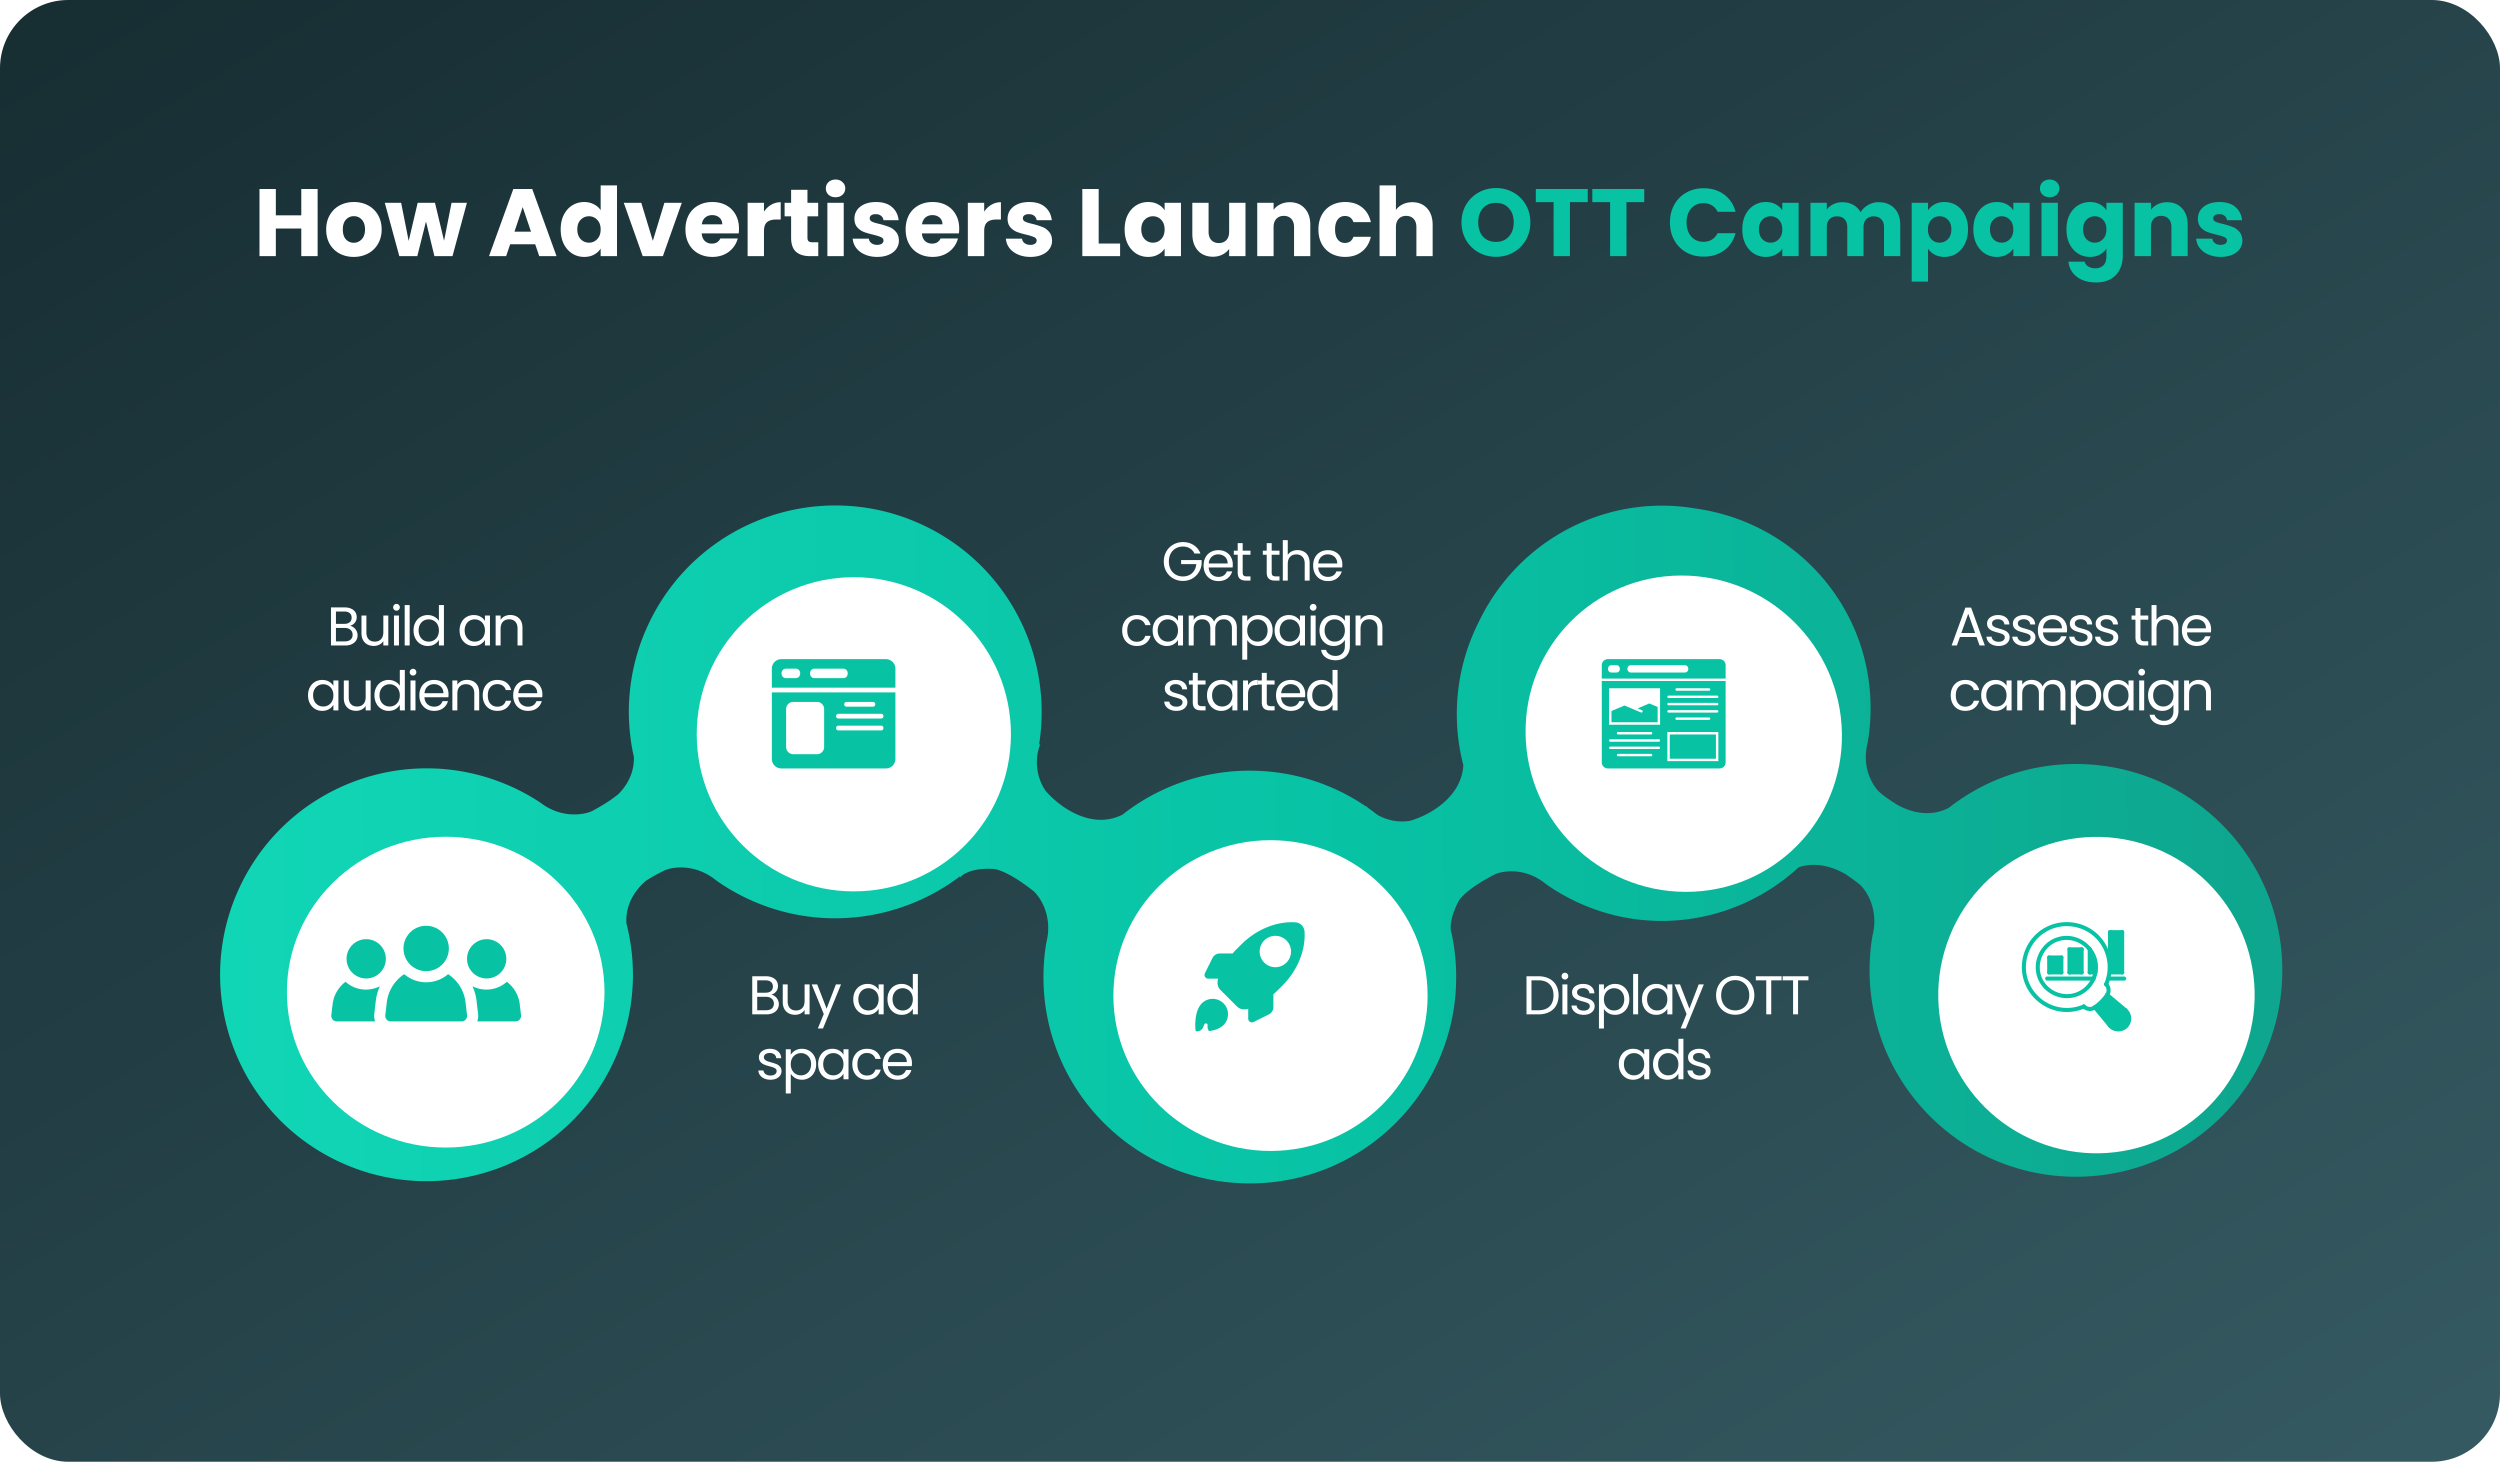 <svg xmlns="http://www.w3.org/2000/svg" width="732" height="428" fill="none"><rect width="732" height="428" fill="url(#a)" rx="20"/><path fill="url(#b)" fill-rule="evenodd" d="M180.234 309.65c-13.388 30.568-49.022 44.495-79.589 31.106-30.568-13.388-44.495-49.021-31.107-79.589s49.022-44.495 79.59-31.107a61 61 0 0 1 8.94 4.839c6.18 4.812 12.745 3.737 15.255 2.598 3.586-1.905 6.086-3.616 7.776-5.017 2.679-2.727 4.614-6.308 4.502-10.826a60.17 60.17 0 0 1 4.4-39.177c14.337-30.134 50.389-42.94 80.523-28.603 24.816 11.806 37.88 38.338 33.713 64.165l.384-.162c-1.026 2.231-2.171 8.068 1.447 13.568 3.618 4.342 13.206 11.834 22.614 7.069a60.16 60.16 0 0 1 37.267-12.858c12.618 0 24.333 3.868 34.024 10.482l.007-.205q.228.274.545.586a61 61 0 0 1 2.795 2.076c2.326 1.32 5.573 2.345 9.421 1.764 5.171-1.403 15.215-6.584 15.721-16.348a59 59 0 0 1-1.907-14.94 59.7 59.7 0 0 1 6.35-26.815c11.815-24.766 38.093-37.772 63.634-33.35 28.991 4.059 51.174 28.538 51.174 58.454 0 3.422-.29 6.781-.848 10.054-1.74 6.797 1.026 11.918 3.094 14.183q.554.52 1.178 1.045a54 54 0 0 0 4.54 3.098c4.302 2.314 9.627 3.489 14.895.821a60.17 60.17 0 0 1 37.268-12.859c33.371 0 60.424 27.053 60.424 60.424 0 33.372-27.053 60.425-60.424 60.425-33.372 0-60.424-27.053-60.424-60.425 0-3.452.289-6.836.845-10.131 1.929-7.59-1.69-13.173-3.74-15.015a59 59 0 0 0-4.227-3.072c-3.877-2.21-8.706-3.587-13.615-1.986-17.232 15.882-42.783 20.661-65.199 10.069a60 60 0 0 1-8.728-5.062c-6.002-4.975-12.508-4.037-15.011-2.946-7.816 4.01-10.506 7.206-10.874 8.302-1.871 3.633-2.223 6.351-2.069 8.027q.158.679.301 1.364.063.152.129.266l-.083-.044a60.7 60.7 0 0 1 1.228 12.182c0 33.371-27.053 60.424-60.424 60.424s-60.424-27.053-60.424-60.424c0-3.452.29-6.837.846-10.131 1.928-7.591-1.69-13.173-3.74-15.016-6.947-5.499-10.976-6.633-12.121-6.512-5.934-.29-8.744 1.567-9.408 2.532l.017-.387c-17.416 13.205-41.416 16.473-62.514 6.434a60.7 60.7 0 0 1-8.785-5.116c-6.026-5.002-12.622-4.133-15.166-3.074-2.267 1.115-4.111 2.168-5.598 3.129-3.346 2.966-5.948 7.081-5.648 12.415a60.17 60.17 0 0 1-3.174 39.296" clip-rule="evenodd"/><g filter="url(#c)"><circle cx="46.313" cy="46.313" r="46.313" fill="#fff" transform="matrix(-1 0 -.014 -1 533.964 255.137)"/></g><g filter="url(#d)"><ellipse cx="366" cy="285.5" fill="#fff" rx="45.5" ry="46" transform="rotate(-90 366 285.5)"/></g><g fill="#08C2A4" clip-path="url(#e)"><path d="M358.29 300.092a4.49 4.49 0 0 0-.041-6.311 4.49 4.49 0 0 0-6.312-.042c-1.25 1.25-1.742 3.188-1.898 4.938a15.7 15.7 0 0 0 .017 2.982c.027.25.266.304.307.312h.012c.1.004 1.536.032 1.979-1.366q.118-.393.346-.737c.289-.427.956-.17.882.341a2.4 2.4 0 0 0 .313 1.535q.046.078.129.117a.3.3 0 0 0 .173.025c1.5-.226 3.04-.74 4.093-1.794M372.846 294.993v-3.872q.696-.598 1.362-1.261l1.23-1.228c4.602-4.605 6.849-10.507 6.533-15.808-.093-1.559-1.207-2.674-2.767-2.767-5.298-.316-11.204 1.931-15.808 6.535l-1.228 1.228q-.663.664-1.261 1.363h-3.872c-.822.031-1.549.505-1.96 1.201l-2.276 4.554q-.09.246-.125.505a1.117 1.117 0 0 0 1.107 1.107h2.875c-.375 1.257-.125 2.492.673 3.289l4.859 4.859c.797.798 2.032 1.047 3.288.674v2.875a1.119 1.119 0 0 0 1.107 1.106q.26-.035.506-.125l4.552-2.276c.698-.41 1.172-1.139 1.205-1.959m-2.671-13.14a4.59 4.59 0 0 1-.995-5.004 4.588 4.588 0 0 1 8.483 0 4.59 4.59 0 0 1-5.998 5.999 4.6 4.6 0 0 1-1.49-.995"/></g><g filter="url(#f)"><circle cx="607.841" cy="285.363" r="46.313" fill="#fff" transform="rotate(18.874 607.841 285.363)"/></g><g filter="url(#g)"><circle cx="244" cy="209" r="46" fill="#fff" transform="rotate(180 244 209)"/></g><g filter="url(#h)"><ellipse cx="124.5" cy="284.5" fill="#fff" rx="45.5" ry="46.5" transform="rotate(-90 124.5 284.5)"/></g><path fill="#08C2A4" d="M114.438 299.073h20.693c.974 0 1.73-.848 1.618-1.816l-.428-3.682a11.6 11.6 0 0 0-.736-2.972 11.6 11.6 0 0 0-4.242-5.278q-.065-.044-.132-.087a9.85 9.85 0 0 1-6.426 2.376 9.85 9.85 0 0 1-6.426-2.376q-.066.043-.133.087a11.6 11.6 0 0 0-4.241 5.278 11.6 11.6 0 0 0-.737 2.972l-.427 3.682a1.63 1.63 0 0 0 1.617 1.816M124.785 284.353a6.641 6.641 0 1 0-.001-13.283 6.641 6.641 0 0 0 .001 13.283M98.628 299.069h11.208a4.9 4.9 0 0 1-.249-2.191l.427-3.682c.157-1.346.476-2.628.949-3.808q.125-.312.264-.617a8.972 8.972 0 0 1-10.062-1.302 9.8 9.8 0 0 0-3.253 4.381 9.9 9.9 0 0 0-.536 2.285l-.365 3.117a1.628 1.628 0 0 0 1.617 1.817M107.149 286.495a5.75 5.75 0 1 0 0-11.499 5.75 5.75 0 0 0 0 11.499M138.344 288.771q.138.305.264.617c.473 1.181.792 2.462.948 3.808l.428 3.683a4.9 4.9 0 0 1-.249 2.19h11.207c.975 0 1.731-.849 1.617-1.817l-.365-3.117a10 10 0 0 0-.535-2.285 9.8 9.8 0 0 0-3.254-4.381 8.97 8.97 0 0 1-10.061 1.302M142.422 286.495a5.75 5.75 0 1 0 0-11.499 5.75 5.75 0 0 0 0 11.499"/><path fill="#fff" d="M102.493 183.256q.608.096 1.104.496.512.4.8.992.303.592.304 1.264a2.83 2.83 0 0 1-.432 1.536q-.432.672-1.264 1.072-.816.384-1.936.384h-4.16v-11.152h4q1.135 0 1.936.384.8.368 1.2 1.008t.4 1.44q0 .992-.544 1.648-.529.64-1.408.928m-4.128-.592h2.448q1.023 0 1.584-.48.56-.48.56-1.328t-.56-1.328-1.616-.48h-2.416zm2.576 5.136q1.087 0 1.696-.512.608-.512.608-1.424 0-.928-.64-1.456-.64-.544-1.712-.544h-2.528v3.936zm12.756-7.568V189h-1.456v-1.296q-.416.672-1.168 1.056a3.6 3.6 0 0 1-1.632.368q-1.024 0-1.84-.416a3.2 3.2 0 0 1-1.296-1.28q-.464-.847-.464-2.064v-5.136h1.44v4.944q0 1.296.656 2 .656.688 1.792.688 1.168 0 1.84-.72t.672-2.096v-4.816zm2.41-1.424a.96.96 0 0 1-.704-.288.96.96 0 0 1-.288-.704q0-.416.288-.704a.96.96 0 0 1 .704-.288q.4 0 .672.288a.96.96 0 0 1 .288.704.96.96 0 0 1-.288.704.89.89 0 0 1-.672.288m.704 1.424V189h-1.456v-8.768zm3.138-3.072V189h-1.456v-11.84zm1.137 7.424q0-1.344.544-2.352a3.95 3.95 0 0 1 1.488-1.584 4.2 4.2 0 0 1 2.144-.56q1.025 0 1.904.48.88.464 1.344 1.232v-4.64h1.472V189h-1.472v-1.648q-.431.785-1.28 1.296-.847.496-1.984.496a4.06 4.06 0 0 1-2.128-.576 4.05 4.05 0 0 1-1.488-1.616q-.544-1.04-.544-2.368m7.424.016q0-.992-.4-1.728a2.75 2.75 0 0 0-1.088-1.12 2.85 2.85 0 0 0-1.488-.4q-.816 0-1.488.384a2.8 2.8 0 0 0-1.072 1.12q-.4.737-.4 1.728 0 1.008.4 1.76.4.736 1.072 1.136.672.384 1.488.384t1.488-.384a2.86 2.86 0 0 0 1.088-1.136q.4-.752.4-1.744m6.055-.016q0-1.344.544-2.352a3.94 3.94 0 0 1 1.488-1.584 4.15 4.15 0 0 1 2.128-.56q1.151 0 2 .496.847.497 1.264 1.248v-1.6h1.472V189h-1.472v-1.632q-.432.768-1.296 1.28-.849.496-1.984.496a3.97 3.97 0 0 1-2.112-.576 4.03 4.03 0 0 1-1.488-1.616q-.544-1.04-.544-2.368m7.424.016q0-.992-.4-1.728a2.76 2.76 0 0 0-1.088-1.12 2.85 2.85 0 0 0-1.488-.4q-.816 0-1.488.384a2.8 2.8 0 0 0-1.072 1.12q-.4.737-.4 1.728 0 1.008.4 1.76.4.736 1.072 1.136.672.384 1.488.384t1.488-.384a2.87 2.87 0 0 0 1.088-1.136q.4-.752.4-1.744m7.404-4.528q1.6 0 2.592.976.992.96.992 2.784V189h-1.44v-4.96q0-1.312-.656-2-.656-.704-1.792-.704-1.152 0-1.84.72-.672.72-.672 2.096V189h-1.456v-8.768h1.456v1.248a2.9 2.9 0 0 1 1.168-1.04 3.7 3.7 0 0 1 1.648-.368m-59.202 23.512q0-1.344.544-2.352a3.95 3.95 0 0 1 1.488-1.584 4.15 4.15 0 0 1 2.128-.56q1.152 0 2 .496.849.497 1.264 1.248v-1.6h1.472V208h-1.472v-1.632q-.432.768-1.296 1.28-.848.496-1.984.496a4 4 0 0 1-2.112-.576 4.04 4.04 0 0 1-1.488-1.616q-.543-1.04-.544-2.368m7.424.016q0-.992-.4-1.728a2.75 2.75 0 0 0-1.088-1.12 2.85 2.85 0 0 0-1.488-.4q-.816 0-1.488.384a2.8 2.8 0 0 0-1.072 1.12q-.4.737-.4 1.728 0 1.008.4 1.76a2.9 2.9 0 0 0 1.072 1.136q.672.384 1.488.384t1.488-.384a2.86 2.86 0 0 0 1.088-1.136q.4-.752.4-1.744m10.909-4.368V208h-1.456v-1.296q-.417.672-1.168 1.056a3.6 3.6 0 0 1-1.632.368q-1.024 0-1.84-.416a3.2 3.2 0 0 1-1.296-1.28q-.465-.847-.464-2.064v-5.136h1.44v4.944q0 1.296.656 2 .655.688 1.792.688 1.168 0 1.84-.72t.672-2.096v-4.816zm1.114 4.352q0-1.344.544-2.352a3.95 3.95 0 0 1 1.488-1.584 4.2 4.2 0 0 1 2.144-.56q1.024 0 1.904.48.88.464 1.344 1.232v-4.64h1.472V208h-1.472v-1.648q-.432.785-1.28 1.296-.848.496-1.984.496a4.06 4.06 0 0 1-2.128-.576 4.05 4.05 0 0 1-1.488-1.616q-.544-1.04-.544-2.368m7.424.016q0-.992-.4-1.728a2.75 2.75 0 0 0-1.088-1.12 2.85 2.85 0 0 0-1.488-.4q-.816 0-1.488.384a2.8 2.8 0 0 0-1.072 1.12q-.4.737-.4 1.728 0 1.008.4 1.76.4.736 1.072 1.136.672.384 1.488.384t1.488-.384a2.86 2.86 0 0 0 1.088-1.136q.4-.752.4-1.744m3.885-5.792a.96.96 0 0 1-.704-.288.96.96 0 0 1-.288-.704q0-.416.288-.704a.96.96 0 0 1 .704-.288.9.9 0 0 1 .672.288.96.96 0 0 1 .288.704.96.96 0 0 1-.288.704.9.9 0 0 1-.672.288m.704 1.424V208h-1.456v-8.768zm9.681 4.048q0 .416-.048.88h-7.008q.08 1.296.88 2.032.816.72 1.968.72.944 0 1.568-.432.64-.448.896-1.184h1.568a3.8 3.8 0 0 1-1.408 2.064q-1.056.784-2.624.784-1.248 0-2.24-.56a4 4 0 0 1-1.536-1.584q-.56-1.04-.56-2.4t.544-2.384a3.8 3.8 0 0 1 1.52-1.568q.992-.56 2.272-.56 1.248 0 2.208.544a3.7 3.7 0 0 1 1.472 1.504q.528.944.528 2.144m-1.504-.304q0-.832-.368-1.424a2.3 2.3 0 0 0-1.008-.912 3 3 0 0 0-1.392-.32q-1.104 0-1.888.704-.768.704-.88 1.952zm6.898-3.904q1.6 0 2.592.976.992.96.992 2.784V208h-1.44v-4.96q0-1.312-.656-2-.656-.704-1.792-.704-1.152 0-1.84.72-.672.72-.672 2.096V208h-1.456v-8.768h1.456v1.248a2.9 2.9 0 0 1 1.168-1.04 3.7 3.7 0 0 1 1.648-.368m4.618 4.528q0-1.36.544-2.368a3.9 3.9 0 0 1 1.504-1.584q.976-.56 2.224-.56 1.617 0 2.656.784 1.056.784 1.392 2.176h-1.568a2.23 2.23 0 0 0-.88-1.264q-.64-.464-1.6-.464-1.248 0-2.016.864-.768.848-.768 2.416 0 1.584.768 2.448t2.016.864q.96 0 1.6-.448t.88-1.28h1.568q-.352 1.344-1.408 2.16-1.056.8-2.64.8-1.248 0-2.224-.56a3.9 3.9 0 0 1-1.504-1.584q-.543-1.025-.544-2.4m17.463-.32q0 .416-.048.88h-7.008q.08 1.296.88 2.032.816.72 1.968.72.944 0 1.568-.432.64-.448.896-1.184h1.568a3.8 3.8 0 0 1-1.408 2.064q-1.056.784-2.624.784-1.248 0-2.24-.56a4 4 0 0 1-1.536-1.584q-.56-1.04-.56-2.4t.544-2.384a3.8 3.8 0 0 1 1.52-1.568q.992-.56 2.272-.56 1.248 0 2.208.544a3.7 3.7 0 0 1 1.472 1.504q.528.944.528 2.144m-1.504-.304q0-.832-.368-1.424a2.3 2.3 0 0 0-1.008-.912 3 3 0 0 0-1.392-.32q-1.104 0-1.888.704-.768.704-.88 1.952zM578.729 186.52h-4.864l-.896 2.48h-1.536l4.032-11.088h1.68L581.161 189h-1.536zm-.416-1.184-2.016-5.632-2.016 5.632zm6.909 3.808q-1.008 0-1.808-.336-.8-.352-1.264-.96a2.6 2.6 0 0 1-.512-1.424h1.504q.064.656.608 1.072.56.416 1.456.416.832 0 1.312-.368t.48-.928q0-.576-.512-.848-.511-.288-1.584-.56a13 13 0 0 1-1.6-.512 3.04 3.04 0 0 1-1.056-.784q-.432-.528-.432-1.376 0-.672.4-1.232t1.136-.88q.737-.336 1.68-.336 1.457 0 2.352.736t.96 2.016h-1.456a1.5 1.5 0 0 0-.56-1.104q-.496-.416-1.344-.416-.784 0-1.248.336t-.464.88q0 .432.272.72.288.272.704.448.432.16 1.184.368.943.256 1.536.512.592.24 1.008.736.432.497.448 1.296 0 .72-.4 1.296t-1.136.912q-.72.32-1.664.32m7.559 0q-1.008 0-1.808-.336-.8-.352-1.264-.96a2.6 2.6 0 0 1-.512-1.424h1.504q.065.656.608 1.072.56.416 1.456.416.832 0 1.312-.368t.48-.928a.9.9 0 0 0-.512-.848q-.511-.288-1.584-.56a13 13 0 0 1-1.6-.512 3.04 3.04 0 0 1-1.056-.784q-.432-.528-.432-1.376 0-.672.4-1.232t1.136-.88q.736-.336 1.68-.336 1.457 0 2.352.736.897.736.96 2.016h-1.456q-.048-.689-.56-1.104-.495-.416-1.344-.416-.783 0-1.248.336t-.464.88q0 .432.272.72.288.272.704.448.432.16 1.184.368.945.256 1.536.512.592.24 1.008.736.433.497.448 1.296 0 .72-.4 1.296t-1.136.912q-.72.32-1.664.32m12.456-4.864q0 .416-.048.88h-7.008q.08 1.296.88 2.032.816.72 1.968.72.944 0 1.568-.432.64-.448.896-1.184h1.568a3.8 3.8 0 0 1-1.408 2.064q-1.056.784-2.624.784-1.248 0-2.24-.56a4 4 0 0 1-1.536-1.584q-.56-1.04-.56-2.4t.544-2.384a3.78 3.78 0 0 1 1.52-1.568q.991-.56 2.272-.56 1.248 0 2.208.544t1.472 1.504q.528.944.528 2.144m-1.504-.304q0-.832-.368-1.424a2.33 2.33 0 0 0-1.008-.912 3 3 0 0 0-1.392-.32q-1.105 0-1.888.704-.768.704-.88 1.952zm5.73 5.168q-1.008 0-1.808-.336-.8-.352-1.264-.96a2.6 2.6 0 0 1-.512-1.424h1.504q.063.656.608 1.072.56.416 1.456.416.832 0 1.312-.368t.48-.928q0-.576-.512-.848-.513-.288-1.584-.56a13 13 0 0 1-1.6-.512 3 3 0 0 1-1.056-.784q-.432-.528-.432-1.376 0-.672.4-1.232t1.136-.88q.735-.336 1.68-.336 1.455 0 2.352.736t.96 2.016h-1.456a1.5 1.5 0 0 0-.56-1.104q-.496-.416-1.344-.416-.784 0-1.248.336t-.464.88q0 .432.272.72.288.272.704.448.432.16 1.184.368.944.256 1.536.512.591.24 1.008.736.432.497.448 1.296 0 .72-.4 1.296t-1.136.912q-.72.32-1.664.32m7.559 0q-1.008 0-1.808-.336-.8-.352-1.264-.96a2.6 2.6 0 0 1-.512-1.424h1.504q.064.656.608 1.072.56.416 1.456.416.832 0 1.312-.368t.48-.928q0-.576-.512-.848-.511-.288-1.584-.56a13 13 0 0 1-1.6-.512 3.04 3.04 0 0 1-1.056-.784q-.432-.528-.432-1.376 0-.672.4-1.232t1.136-.88q.736-.336 1.68-.336 1.457 0 2.352.736t.96 2.016h-1.456a1.5 1.5 0 0 0-.56-1.104q-.496-.416-1.344-.416-.784 0-1.248.336t-.464.88q0 .432.272.72.288.272.704.448.432.16 1.184.368.943.256 1.536.512.592.24 1.008.736.432.497.448 1.296 0 .72-.4 1.296t-1.136.912q-.72.32-1.664.32m9.697-7.712v5.168q0 .64.272.912.272.256.944.256h1.072V189h-1.312q-1.217 0-1.824-.56-.608-.56-.608-1.84v-5.168h-1.136v-1.2h1.136v-2.208h1.456v2.208h2.288v1.2zm7.604-1.36a3.7 3.7 0 0 1 1.792.432 2.92 2.92 0 0 1 1.248 1.264q.464.847.464 2.064V189h-1.44v-4.96q0-1.312-.656-2-.656-.704-1.792-.704-1.152 0-1.84.72-.672.72-.672 2.096V189h-1.456v-11.84h1.456v4.32a2.9 2.9 0 0 1 1.184-1.04 3.9 3.9 0 0 1 1.712-.368m13.082 4.208q0 .416-.048.88h-7.008q.08 1.296.88 2.032.816.72 1.968.72.945 0 1.568-.432.64-.448.896-1.184h1.568a3.8 3.8 0 0 1-1.408 2.064q-1.055.784-2.624.784-1.247 0-2.24-.56a4 4 0 0 1-1.536-1.584q-.56-1.04-.56-2.4t.544-2.384a3.8 3.8 0 0 1 1.52-1.568q.993-.56 2.272-.56 1.248 0 2.208.544a3.7 3.7 0 0 1 1.472 1.504q.528.944.528 2.144m-1.504-.304q0-.832-.368-1.424a2.3 2.3 0 0 0-1.008-.912 3 3 0 0 0-1.392-.32q-1.104 0-1.888.704-.768.704-.88 1.952zM571.175 203.6q0-1.36.544-2.368a3.9 3.9 0 0 1 1.504-1.584q.976-.56 2.224-.56 1.617 0 2.656.784 1.056.784 1.392 2.176h-1.568a2.23 2.23 0 0 0-.88-1.264q-.64-.464-1.6-.464-1.248 0-2.016.864-.768.848-.768 2.416 0 1.584.768 2.448t2.016.864q.96 0 1.6-.448t.88-1.28h1.568q-.351 1.344-1.408 2.16-1.056.8-2.64.8-1.248 0-2.224-.56a3.9 3.9 0 0 1-1.504-1.584q-.543-1.025-.544-2.4m8.919-.016q0-1.344.544-2.352a3.95 3.95 0 0 1 1.488-1.584 4.15 4.15 0 0 1 2.128-.56q1.152 0 2 .496.849.497 1.264 1.248v-1.6h1.472V208h-1.472v-1.632q-.432.768-1.296 1.28-.847.496-1.984.496a4 4 0 0 1-2.112-.576 4.05 4.05 0 0 1-1.488-1.616q-.543-1.04-.544-2.368m7.424.016q0-.992-.4-1.728a2.75 2.75 0 0 0-1.088-1.12 2.85 2.85 0 0 0-1.488-.4q-.816 0-1.488.384a2.8 2.8 0 0 0-1.072 1.12q-.4.737-.4 1.728 0 1.008.4 1.76.4.736 1.072 1.136.672.384 1.488.384t1.488-.384a2.86 2.86 0 0 0 1.088-1.136q.4-.752.4-1.744m13.677-4.528q1.023 0 1.824.432.8.416 1.264 1.264.464.847.464 2.064V208h-1.44v-4.96q0-1.312-.656-2-.64-.704-1.744-.704-1.137 0-1.808.736-.672.72-.672 2.096V208h-1.44v-4.96q0-1.312-.656-2-.64-.704-1.744-.704-1.137 0-1.808.736-.672.72-.672 2.096V208h-1.456v-8.768h1.456v1.264a2.9 2.9 0 0 1 1.152-1.056 3.56 3.56 0 0 1 1.616-.368q1.103 0 1.952.496.847.496 1.264 1.456a2.87 2.87 0 0 1 1.216-1.44 3.6 3.6 0 0 1 1.888-.512m6.596 1.776q.432-.752 1.28-1.248.864-.512 2-.512 1.168 0 2.112.56.96.56 1.504 1.584.544 1.008.544 2.352 0 1.328-.544 2.368a4 4 0 0 1-1.504 1.616 3.97 3.97 0 0 1-2.112.576q-1.12 0-1.984-.496-.848-.512-1.296-1.264v5.776h-1.456v-12.928h1.456zm5.952 2.736q0-.991-.4-1.728a2.75 2.75 0 0 0-1.088-1.12 2.95 2.95 0 0 0-1.488-.384q-.8 0-1.488.4-.672.384-1.088 1.136-.4.736-.4 1.712 0 .992.4 1.744.416.736 1.088 1.136.688.384 1.488.384.816 0 1.488-.384a2.86 2.86 0 0 0 1.088-1.136q.4-.752.4-1.76m2.061 0q0-1.344.544-2.352a3.94 3.94 0 0 1 1.488-1.584 4.15 4.15 0 0 1 2.128-.56q1.152 0 2 .496.847.497 1.264 1.248v-1.6h1.472V208h-1.472v-1.632q-.432.768-1.296 1.28-.849.496-1.984.496a3.97 3.97 0 0 1-2.112-.576 4.03 4.03 0 0 1-1.488-1.616q-.544-1.04-.544-2.368m7.424.016q0-.992-.4-1.728a2.76 2.76 0 0 0-1.088-1.12 2.85 2.85 0 0 0-1.488-.4q-.816 0-1.488.384a2.8 2.8 0 0 0-1.072 1.12q-.4.737-.4 1.728 0 1.008.4 1.76.4.736 1.072 1.136.672.384 1.488.384t1.488-.384a2.87 2.87 0 0 0 1.088-1.136q.4-.752.4-1.744m3.884-5.792a.96.96 0 0 1-.704-.288.96.96 0 0 1-.288-.704q0-.416.288-.704a.96.96 0 0 1 .704-.288q.4 0 .672.288a.96.96 0 0 1 .288.704.96.96 0 0 1-.288.704.89.89 0 0 1-.672.288m.704 1.424V208h-1.456v-8.768zm5.298-.144q1.135 0 1.984.496.863.497 1.28 1.248v-1.6h1.472v8.96q0 1.2-.512 2.128a3.63 3.63 0 0 1-1.472 1.472q-.945.528-2.208.528-1.728 0-2.88-.816-1.153-.816-1.36-2.224h1.44q.24.8.992 1.28.752.496 1.808.496 1.2 0 1.952-.752.768-.751.768-2.112v-1.84q-.432.768-1.28 1.28t-1.984.512a4.06 4.06 0 0 1-2.128-.576 4.03 4.03 0 0 1-1.488-1.616q-.544-1.04-.544-2.368 0-1.344.544-2.352a3.94 3.94 0 0 1 1.488-1.584 4.15 4.15 0 0 1 2.128-.56m3.264 4.512q0-.992-.4-1.728a2.76 2.76 0 0 0-1.088-1.12 2.85 2.85 0 0 0-1.488-.4q-.816 0-1.488.384a2.8 2.8 0 0 0-1.072 1.12q-.4.737-.4 1.728 0 1.008.4 1.76.4.736 1.072 1.136.672.384 1.488.384t1.488-.384a2.87 2.87 0 0 0 1.088-1.136q.4-.752.4-1.744m7.404-4.528q1.6 0 2.592.976.992.96.992 2.784V208h-1.44v-4.96q0-1.312-.656-2-.656-.704-1.792-.704-1.152 0-1.84.72-.672.72-.672 2.096V208h-1.456v-8.768h1.456v1.248a2.9 2.9 0 0 1 1.168-1.04 3.7 3.7 0 0 1 1.648-.368M349.753 162.08a3.4 3.4 0 0 0-1.344-1.504q-.88-.544-2.048-.544-1.167 0-2.112.544-.927.528-1.472 1.536-.528.992-.528 2.304 0 1.313.528 2.304a3.94 3.94 0 0 0 1.472 1.536q.945.528 2.112.528 1.632 0 2.688-.976 1.056-.977 1.232-2.64h-4.448v-1.184h6v1.12a5.6 5.6 0 0 1-.864 2.528 5.4 5.4 0 0 1-1.936 1.808q-1.2.656-2.672.656-1.551 0-2.832-.72a5.5 5.5 0 0 1-2.032-2.032q-.736-1.296-.736-2.928t.736-2.928a5.3 5.3 0 0 1 2.032-2.032q1.281-.736 2.832-.736 1.777 0 3.136.88 1.376.88 2 2.48zm11.206 3.2q0 .416-.048.88h-7.008q.08 1.296.88 2.032.816.72 1.968.72.944 0 1.568-.432.64-.448.896-1.184h1.568a3.8 3.8 0 0 1-1.408 2.064q-1.056.784-2.624.784-1.248 0-2.24-.56a4 4 0 0 1-1.536-1.584q-.56-1.04-.56-2.4t.544-2.384a3.78 3.78 0 0 1 1.52-1.568q.991-.56 2.272-.56 1.248 0 2.208.544t1.472 1.504q.528.944.528 2.144m-1.504-.304q0-.832-.368-1.424a2.33 2.33 0 0 0-1.008-.912 3 3 0 0 0-1.392-.32q-1.104 0-1.888.704-.769.704-.88 1.952zm4.401-2.544v5.168q0 .64.272.912.272.256.944.256h1.072V170h-1.312q-1.215 0-1.824-.56-.608-.56-.608-1.84v-5.168h-1.136v-1.2h1.136v-2.208h1.456v2.208h2.288v1.2zm8.494 0v5.168q0 .64.272.912.272.256.944.256h1.072V170h-1.312q-1.215 0-1.824-.56-.608-.56-.608-1.84v-5.168h-1.136v-1.2h1.136v-2.208h1.456v2.208h2.288v1.2zm7.604-1.36q.993 0 1.792.432.801.416 1.248 1.264.464.847.464 2.064V170h-1.44v-4.96q0-1.312-.656-2-.655-.704-1.792-.704-1.152 0-1.84.72-.672.72-.672 2.096V170h-1.456v-11.84h1.456v4.32a2.9 2.9 0 0 1 1.184-1.04 3.9 3.9 0 0 1 1.712-.368m13.083 4.208q0 .416-.048.88h-7.008q.08 1.296.88 2.032.816.72 1.968.72.944 0 1.568-.432.64-.448.896-1.184h1.568a3.8 3.8 0 0 1-1.408 2.064q-1.056.784-2.624.784-1.248 0-2.24-.56a4 4 0 0 1-1.536-1.584q-.56-1.04-.56-2.4t.544-2.384a3.78 3.78 0 0 1 1.52-1.568q.991-.56 2.272-.56 1.248 0 2.208.544t1.472 1.504q.528.944.528 2.144m-1.504-.304q0-.832-.368-1.424a2.33 2.33 0 0 0-1.008-.912 3 3 0 0 0-1.392-.32q-1.104 0-1.888.704-.768.704-.88 1.952zM328.576 184.6q0-1.36.544-2.368a3.9 3.9 0 0 1 1.504-1.584q.976-.56 2.224-.56 1.615 0 2.656.784 1.056.784 1.392 2.176h-1.568a2.24 2.24 0 0 0-.88-1.264q-.64-.464-1.6-.464-1.248 0-2.016.864-.768.848-.768 2.416 0 1.584.768 2.448t2.016.864q.96 0 1.6-.448t.88-1.28h1.568q-.352 1.344-1.408 2.16-1.056.8-2.64.8-1.248 0-2.224-.56A3.9 3.9 0 0 1 329.12 187q-.544-1.025-.544-2.4m8.918-.016q0-1.344.544-2.352a3.95 3.95 0 0 1 1.488-1.584 4.15 4.15 0 0 1 2.128-.56q1.152 0 2 .496.849.497 1.264 1.248v-1.6h1.472V189h-1.472v-1.632q-.432.768-1.296 1.28-.847.496-1.984.496a4 4 0 0 1-2.112-.576 4.05 4.05 0 0 1-1.488-1.616q-.543-1.04-.544-2.368m7.424.016q0-.992-.4-1.728a2.75 2.75 0 0 0-1.088-1.12 2.85 2.85 0 0 0-1.488-.4q-.816 0-1.488.384a2.8 2.8 0 0 0-1.072 1.12q-.4.737-.4 1.728 0 1.008.4 1.76.4.736 1.072 1.136.672.384 1.488.384t1.488-.384a2.86 2.86 0 0 0 1.088-1.136q.4-.752.4-1.744m13.677-4.528q1.023 0 1.824.432.8.416 1.264 1.264.464.847.464 2.064V189h-1.44v-4.96q0-1.312-.656-2-.64-.704-1.744-.704-1.137 0-1.808.736-.672.72-.672 2.096V189h-1.44v-4.96q0-1.312-.656-2-.64-.704-1.744-.704-1.137 0-1.808.736-.672.72-.672 2.096V189h-1.456v-8.768h1.456v1.264a2.9 2.9 0 0 1 1.152-1.056 3.56 3.56 0 0 1 1.616-.368q1.103 0 1.952.496.847.496 1.264 1.456a2.87 2.87 0 0 1 1.216-1.44 3.6 3.6 0 0 1 1.888-.512m6.596 1.776q.432-.752 1.28-1.248.864-.512 2-.512 1.168 0 2.112.56.96.56 1.504 1.584.544 1.008.544 2.352 0 1.328-.544 2.368a4 4 0 0 1-1.504 1.616 3.97 3.97 0 0 1-2.112.576q-1.12 0-1.984-.496-.848-.512-1.296-1.264v5.776h-1.456v-12.928h1.456zm5.952 2.736q0-.991-.4-1.728a2.75 2.75 0 0 0-1.088-1.12 2.95 2.95 0 0 0-1.488-.384q-.8 0-1.488.4-.672.384-1.088 1.136-.4.736-.4 1.712 0 .992.4 1.744.416.736 1.088 1.136.688.384 1.488.384.816 0 1.488-.384a2.86 2.86 0 0 0 1.088-1.136q.4-.752.4-1.76m2.061 0q0-1.344.544-2.352a3.94 3.94 0 0 1 1.488-1.584 4.15 4.15 0 0 1 2.128-.56q1.151 0 2 .496.847.497 1.264 1.248v-1.6h1.472V189h-1.472v-1.632q-.432.768-1.296 1.28-.849.496-1.984.496a3.97 3.97 0 0 1-2.112-.576 4.03 4.03 0 0 1-1.488-1.616q-.544-1.04-.544-2.368m7.424.016q0-.992-.4-1.728a2.76 2.76 0 0 0-1.088-1.12 2.85 2.85 0 0 0-1.488-.4q-.816 0-1.488.384a2.8 2.8 0 0 0-1.072 1.12q-.4.737-.4 1.728 0 1.008.4 1.76.4.736 1.072 1.136.672.384 1.488.384t1.488-.384a2.87 2.87 0 0 0 1.088-1.136q.4-.752.4-1.744m3.884-5.792a.96.96 0 0 1-.704-.288.96.96 0 0 1-.288-.704q0-.416.288-.704a.96.96 0 0 1 .704-.288q.4 0 .672.288a.96.96 0 0 1 .288.704.96.96 0 0 1-.288.704.89.89 0 0 1-.672.288m.704 1.424V189h-1.456v-8.768zm5.298-.144q1.135 0 1.984.496.863.497 1.28 1.248v-1.6h1.472v8.96q0 1.2-.512 2.128a3.63 3.63 0 0 1-1.472 1.472q-.945.528-2.208.528-1.728 0-2.88-.816-1.153-.816-1.36-2.224h1.44q.24.8.992 1.28.752.496 1.808.496 1.2 0 1.952-.752.768-.751.768-2.112v-1.84q-.432.768-1.28 1.28t-1.984.512a4.06 4.06 0 0 1-2.128-.576 4.03 4.03 0 0 1-1.488-1.616q-.544-1.04-.544-2.368 0-1.344.544-2.352a3.94 3.94 0 0 1 1.488-1.584 4.15 4.15 0 0 1 2.128-.56m3.264 4.512q0-.992-.4-1.728a2.76 2.76 0 0 0-1.088-1.12 2.85 2.85 0 0 0-1.488-.4q-.816 0-1.488.384a2.8 2.8 0 0 0-1.072 1.12q-.4.737-.4 1.728 0 1.008.4 1.76.4.736 1.072 1.136.672.384 1.488.384t1.488-.384a2.87 2.87 0 0 0 1.088-1.136q.4-.752.4-1.744m7.404-4.528q1.6 0 2.592.976.992.96.992 2.784V189h-1.44v-4.96q0-1.312-.656-2-.656-.704-1.792-.704-1.152 0-1.84.72-.672.72-.672 2.096V189h-1.456v-8.768h1.456v1.248a2.9 2.9 0 0 1 1.168-1.04 3.7 3.7 0 0 1 1.648-.368m-56.712 28.072q-1.007 0-1.808-.336-.8-.352-1.264-.96a2.6 2.6 0 0 1-.512-1.424h1.504q.065.656.608 1.072.56.416 1.456.416.832 0 1.312-.368t.48-.928a.9.9 0 0 0-.512-.848q-.512-.288-1.584-.56a13 13 0 0 1-1.6-.512 3.04 3.04 0 0 1-1.056-.784q-.432-.528-.432-1.376 0-.672.4-1.232t1.136-.88q.737-.336 1.68-.336 1.457 0 2.352.736.897.736.96 2.016h-1.456q-.048-.689-.56-1.104-.495-.416-1.344-.416-.783 0-1.248.336t-.464.88q0 .432.272.72.288.272.704.448.432.16 1.184.368.945.256 1.536.512.593.24 1.008.736.433.497.448 1.296 0 .72-.4 1.296t-1.136.912q-.72.32-1.664.32m6.232-7.712v5.168q0 .64.272.912.272.256.944.256h1.072V208h-1.312q-1.216 0-1.824-.56t-.608-1.84v-5.168h-1.136v-1.2h1.136v-2.208h1.456v2.208h2.288v1.2zm2.708 3.152q0-1.344.544-2.352a3.95 3.95 0 0 1 1.488-1.584 4.15 4.15 0 0 1 2.128-.56q1.152 0 2 .496.848.497 1.264 1.248v-1.6h1.472V208h-1.472v-1.632q-.432.768-1.296 1.28-.848.496-1.984.496a3.97 3.97 0 0 1-2.112-.576 4.05 4.05 0 0 1-1.488-1.616q-.544-1.04-.544-2.368m7.424.016q0-.992-.4-1.728a2.75 2.75 0 0 0-1.088-1.12 2.85 2.85 0 0 0-1.488-.4q-.816 0-1.488.384a2.8 2.8 0 0 0-1.072 1.12q-.4.737-.4 1.728 0 1.008.4 1.76.4.736 1.072 1.136.672.384 1.488.384t1.488-.384a2.86 2.86 0 0 0 1.088-1.136q.4-.752.4-1.744m4.588-2.944a2.8 2.8 0 0 1 1.088-1.168q.72-.416 1.744-.416v1.504h-.384q-2.448 0-2.448 2.656V208h-1.456v-8.768h1.456zm5.489-.224v5.168q0 .64.272.912.272.256.944.256h1.072V208h-1.312q-1.216 0-1.824-.56t-.608-1.84v-5.168h-1.136v-1.2h1.136v-2.208h1.456v2.208h2.288v1.2zm11.252 2.848q0 .416-.048.88h-7.008q.08 1.296.88 2.032.816.72 1.968.72.945 0 1.568-.432.64-.448.896-1.184h1.568a3.8 3.8 0 0 1-1.408 2.064q-1.055.784-2.624.784-1.247 0-2.24-.56a4 4 0 0 1-1.536-1.584q-.56-1.04-.56-2.4t.544-2.384a3.8 3.8 0 0 1 1.52-1.568q.993-.56 2.272-.56 1.248 0 2.208.544a3.7 3.7 0 0 1 1.472 1.504q.528.944.528 2.144m-1.504-.304q0-.832-.368-1.424a2.3 2.3 0 0 0-1.008-.912 3 3 0 0 0-1.392-.32q-1.104 0-1.888.704-.768.704-.88 1.952zm2.082.608q0-1.344.544-2.352a3.95 3.95 0 0 1 1.488-1.584 4.2 4.2 0 0 1 2.144-.56q1.024 0 1.904.48.88.464 1.344 1.232v-4.64h1.472V208h-1.472v-1.648q-.432.785-1.28 1.296-.848.496-1.984.496a4.06 4.06 0 0 1-2.128-.576 4.05 4.05 0 0 1-1.488-1.616q-.544-1.04-.544-2.368m7.424.016q0-.992-.4-1.728a2.75 2.75 0 0 0-1.088-1.12 2.85 2.85 0 0 0-1.488-.4q-.816 0-1.488.384a2.8 2.8 0 0 0-1.072 1.12q-.4.737-.4 1.728 0 1.008.4 1.76.4.736 1.072 1.136.672.384 1.488.384t1.488-.384a2.86 2.86 0 0 0 1.088-1.136q.4-.752.4-1.744M450.432 285.848q1.824 0 3.152.688 1.344.672 2.048 1.936.72 1.264.72 2.976t-.72 2.976q-.704 1.248-2.048 1.92-1.328.656-3.152.656h-3.472v-11.152zm0 9.952q2.16 0 3.296-1.136 1.136-1.152 1.136-3.216 0-2.08-1.152-3.248-1.136-1.168-3.28-1.168h-2.016v8.768zm7.793-8.992a.96.96 0 0 1-.704-.288.96.96 0 0 1-.288-.704q0-.416.288-.704a.96.96 0 0 1 .704-.288.9.9 0 0 1 .672.288.96.96 0 0 1 .288.704.96.96 0 0 1-.288.704.9.9 0 0 1-.672.288m.704 1.424V297h-1.456v-8.768zm4.785 8.912q-1.008 0-1.808-.336-.8-.352-1.264-.96a2.6 2.6 0 0 1-.512-1.424h1.504q.064.656.608 1.072.56.416 1.456.416.832 0 1.312-.368t.48-.928q0-.576-.512-.848-.512-.288-1.584-.56a13 13 0 0 1-1.6-.512 3.04 3.04 0 0 1-1.056-.784q-.432-.528-.432-1.376 0-.672.4-1.232t1.136-.88q.736-.336 1.68-.336 1.457 0 2.352.736t.96 2.016h-1.456a1.5 1.5 0 0 0-.56-1.104q-.497-.416-1.344-.416-.785 0-1.248.336-.464.336-.464.88 0 .432.272.72.288.272.704.448.432.16 1.184.368.944.256 1.536.512.592.24 1.008.736.432.497.448 1.296 0 .72-.4 1.296t-1.136.912q-.72.32-1.664.32m5.912-7.296q.432-.751 1.28-1.248.864-.512 2-.512 1.167 0 2.112.56.96.56 1.504 1.584.543 1.008.544 2.352 0 1.328-.544 2.368a4.01 4.01 0 0 1-3.616 2.192q-1.12 0-1.984-.496-.849-.512-1.296-1.264v5.776h-1.456v-12.928h1.456zm5.952 2.736q0-.992-.4-1.728a2.76 2.76 0 0 0-1.088-1.12 2.95 2.95 0 0 0-1.488-.384q-.801 0-1.488.4-.672.384-1.088 1.136-.4.736-.4 1.712 0 .992.4 1.744.416.736 1.088 1.136a3 3 0 0 0 1.488.384q.816 0 1.488-.384a2.87 2.87 0 0 0 1.088-1.136q.4-.752.4-1.76m4.06-7.424V297h-1.456v-11.84zm1.138 7.424q0-1.344.544-2.352a3.94 3.94 0 0 1 1.488-1.584 4.15 4.15 0 0 1 2.128-.56q1.152 0 2 .496.847.497 1.264 1.248v-1.6h1.472V297H488.2v-1.632q-.432.768-1.296 1.28-.849.496-1.984.496a3.97 3.97 0 0 1-2.112-.576 4.03 4.03 0 0 1-1.488-1.616q-.544-1.04-.544-2.368m7.424.016q0-.992-.4-1.728a2.76 2.76 0 0 0-1.088-1.12 2.85 2.85 0 0 0-1.488-.4q-.816 0-1.488.384a2.8 2.8 0 0 0-1.072 1.12q-.4.736-.4 1.728 0 1.008.4 1.76.4.736 1.072 1.136.672.384 1.488.384t1.488-.384a2.87 2.87 0 0 0 1.088-1.136q.4-.752.4-1.744m10.684-4.368-5.28 12.896H492.1l1.728-4.224-3.536-8.672h1.616l2.752 7.104 2.72-7.104zm9.185 8.88q-1.551 0-2.832-.72a5.5 5.5 0 0 1-2.032-2.032q-.736-1.312-.736-2.944t.736-2.928a5.3 5.3 0 0 1 2.032-2.032q1.281-.736 2.832-.736 1.569 0 2.848.736a5.2 5.2 0 0 1 2.016 2.016q.736 1.296.736 2.944t-.736 2.944a5.34 5.34 0 0 1-2.016 2.032q-1.28.72-2.848.72m0-1.264q1.169 0 2.096-.544.945-.544 1.472-1.552.544-1.008.544-2.336 0-1.344-.544-2.336a3.8 3.8 0 0 0-1.456-1.552q-.927-.544-2.112-.544-1.183 0-2.112.544a3.9 3.9 0 0 0-1.472 1.552q-.528.992-.528 2.336 0 1.328.528 2.336a3.9 3.9 0 0 0 1.472 1.552q.945.544 2.112.544m13.586-10v1.184h-3.04V297h-1.456v-9.968h-3.056v-1.184zm7.857 0v1.184h-3.04V297h-1.456v-9.968h-3.056v-1.184zm-55.516 25.736q0-1.344.544-2.352a3.94 3.94 0 0 1 1.488-1.584 4.15 4.15 0 0 1 2.128-.56q1.151 0 2 .496.847.497 1.264 1.248v-1.6h1.472V316h-1.472v-1.632q-.432.768-1.296 1.28-.849.496-1.984.496a3.97 3.97 0 0 1-2.112-.576 4.03 4.03 0 0 1-1.488-1.616q-.544-1.04-.544-2.368m7.424.016q0-.992-.4-1.728a2.76 2.76 0 0 0-1.088-1.12 2.85 2.85 0 0 0-1.488-.4q-.816 0-1.488.384a2.8 2.8 0 0 0-1.072 1.12q-.4.736-.4 1.728 0 1.008.4 1.76.4.736 1.072 1.136.672.384 1.488.384t1.488-.384a2.87 2.87 0 0 0 1.088-1.136q.4-.752.4-1.744m2.588-.016q0-1.344.544-2.352a3.95 3.95 0 0 1 1.488-1.584 4.2 4.2 0 0 1 2.144-.56q1.025 0 1.904.48.88.464 1.344 1.232v-4.64h1.472V316h-1.472v-1.648q-.432.784-1.28 1.296-.847.496-1.984.496a4.06 4.06 0 0 1-2.128-.576 4.05 4.05 0 0 1-1.488-1.616q-.543-1.04-.544-2.368m7.424.016q0-.992-.4-1.728a2.75 2.75 0 0 0-1.088-1.12 2.85 2.85 0 0 0-1.488-.4q-.816 0-1.488.384a2.8 2.8 0 0 0-1.072 1.12q-.4.736-.4 1.728 0 1.008.4 1.76.4.736 1.072 1.136.672.384 1.488.384t1.488-.384a2.86 2.86 0 0 0 1.088-1.136q.4-.752.4-1.744m6.237 4.544q-1.008 0-1.808-.336-.8-.352-1.264-.96a2.6 2.6 0 0 1-.512-1.424h1.504q.063.656.608 1.072.56.416 1.456.416.832 0 1.312-.368t.48-.928q0-.576-.512-.848-.513-.288-1.584-.56a13 13 0 0 1-1.6-.512 3 3 0 0 1-1.056-.784q-.432-.528-.432-1.376 0-.672.4-1.232t1.136-.88q.735-.336 1.68-.336 1.455 0 2.352.736.895.736.96 2.016h-1.456a1.5 1.5 0 0 0-.56-1.104q-.497-.416-1.344-.416-.785 0-1.248.336-.465.336-.464.88 0 .432.272.72.287.272.704.448.432.16 1.184.368.944.256 1.536.512.591.24 1.008.736.432.497.448 1.296 0 .72-.4 1.296t-1.136.912q-.72.32-1.664.32M225.839 291.256q.609.096 1.104.496.512.4.8.992.304.592.304 1.264a2.83 2.83 0 0 1-.432 1.536q-.432.672-1.264 1.072-.816.384-1.936.384h-4.16v-11.152h4q1.137 0 1.936.384.801.368 1.2 1.008.4.64.4 1.44 0 .992-.544 1.648-.528.64-1.408.928m-4.128-.592h2.448q1.024 0 1.584-.48t.56-1.328-.56-1.328-1.616-.48h-2.416zm2.576 5.136q1.089 0 1.696-.512.608-.512.608-1.424 0-.928-.64-1.456-.64-.544-1.712-.544h-2.528v3.936zm12.757-7.568V297h-1.456v-1.296q-.416.672-1.168 1.056a3.6 3.6 0 0 1-1.632.368q-1.024 0-1.84-.416a3.2 3.2 0 0 1-1.296-1.28q-.464-.847-.464-2.064v-5.136h1.44v4.944q0 1.296.656 2 .656.688 1.792.688 1.168 0 1.84-.72t.672-2.096v-4.816zm9.21 0-5.28 12.896h-1.504l1.728-4.224-3.536-8.672h1.616l2.752 7.104 2.72-7.104zm3.586 4.352q0-1.344.544-2.352a3.94 3.94 0 0 1 1.488-1.584 4.15 4.15 0 0 1 2.128-.56q1.151 0 2 .496.847.497 1.264 1.248v-1.6h1.472V297h-1.472v-1.632q-.432.768-1.296 1.28-.849.496-1.984.496a3.97 3.97 0 0 1-2.112-.576 4.03 4.03 0 0 1-1.488-1.616q-.544-1.04-.544-2.368m7.424.016q0-.992-.4-1.728a2.76 2.76 0 0 0-1.088-1.12 2.85 2.85 0 0 0-1.488-.4q-.816 0-1.488.384a2.8 2.8 0 0 0-1.072 1.12q-.4.736-.4 1.728 0 1.008.4 1.76.4.736 1.072 1.136.672.384 1.488.384t1.488-.384a2.87 2.87 0 0 0 1.088-1.136q.4-.752.4-1.744m2.588-.016q0-1.344.544-2.352a3.95 3.95 0 0 1 1.488-1.584 4.2 4.2 0 0 1 2.144-.56q1.024 0 1.904.48.88.464 1.344 1.232v-4.64h1.472V297h-1.472v-1.648q-.432.784-1.28 1.296-.848.496-1.984.496a4.06 4.06 0 0 1-2.128-.576 4.05 4.05 0 0 1-1.488-1.616q-.544-1.04-.544-2.368m7.424.016q0-.992-.4-1.728a2.75 2.75 0 0 0-1.088-1.12 2.85 2.85 0 0 0-1.488-.4q-.816 0-1.488.384a2.8 2.8 0 0 0-1.072 1.12q-.4.736-.4 1.728 0 1.008.4 1.76.4.736 1.072 1.136.672.384 1.488.384t1.488-.384a2.86 2.86 0 0 0 1.088-1.136q.4-.752.4-1.744m-41.652 23.544q-1.008 0-1.808-.336-.8-.352-1.264-.96a2.6 2.6 0 0 1-.512-1.424h1.504q.063.656.608 1.072.56.416 1.456.416.831 0 1.312-.368.48-.368.48-.928 0-.576-.512-.848-.513-.288-1.584-.56a13 13 0 0 1-1.6-.512 3 3 0 0 1-1.056-.784q-.432-.528-.432-1.376 0-.672.4-1.232t1.136-.88q.735-.336 1.68-.336 1.455 0 2.352.736.895.736.96 2.016h-1.456a1.5 1.5 0 0 0-.56-1.104q-.497-.416-1.344-.416-.784 0-1.248.336-.465.336-.464.88 0 .432.272.72.287.272.704.448.431.16 1.184.368.943.256 1.536.512.591.24 1.008.736.432.497.448 1.296 0 .72-.4 1.296t-1.136.912q-.72.32-1.664.32m5.911-7.296q.432-.751 1.28-1.248.864-.512 2-.512 1.168 0 2.112.56.96.56 1.504 1.584.544 1.008.544 2.352 0 1.328-.544 2.368a4 4 0 0 1-1.504 1.616 3.97 3.97 0 0 1-2.112.576q-1.12 0-1.984-.496-.847-.512-1.296-1.264v5.776h-1.456v-12.928h1.456zm5.952 2.736q0-.992-.4-1.728a2.75 2.75 0 0 0-1.088-1.12 2.95 2.95 0 0 0-1.488-.384q-.8 0-1.488.4-.672.384-1.088 1.136-.4.736-.4 1.712 0 .992.4 1.744.416.736 1.088 1.136.689.384 1.488.384.816 0 1.488-.384a2.86 2.86 0 0 0 1.088-1.136q.4-.752.4-1.76m2.06 0q0-1.344.544-2.352a3.95 3.95 0 0 1 1.488-1.584 4.15 4.15 0 0 1 2.128-.56q1.152 0 2 .496.849.497 1.264 1.248v-1.6h1.472V316h-1.472v-1.632q-.432.768-1.296 1.28-.847.496-1.984.496a4 4 0 0 1-2.112-.576 4.05 4.05 0 0 1-1.488-1.616q-.544-1.04-.544-2.368m7.424.016q0-.992-.4-1.728a2.75 2.75 0 0 0-1.088-1.12 2.85 2.85 0 0 0-1.488-.4q-.816 0-1.488.384a2.8 2.8 0 0 0-1.072 1.12q-.4.736-.4 1.728 0 1.008.4 1.76.4.736 1.072 1.136.672.384 1.488.384t1.488-.384a2.86 2.86 0 0 0 1.088-1.136q.4-.752.4-1.744m2.589 0q0-1.36.544-2.368a3.9 3.9 0 0 1 1.504-1.584q.976-.56 2.224-.56 1.616 0 2.656.784 1.056.784 1.392 2.176h-1.568a2.24 2.24 0 0 0-.88-1.264q-.64-.464-1.6-.464-1.248 0-2.016.864-.768.848-.768 2.416 0 1.584.768 2.448t2.016.864q.96 0 1.6-.448t.88-1.28h1.568q-.352 1.344-1.408 2.16-1.056.8-2.64.8-1.248 0-2.224-.56a3.9 3.9 0 0 1-1.504-1.584q-.544-1.024-.544-2.4m17.463-.32q0 .416-.048.88h-7.008q.08 1.296.88 2.032.816.72 1.968.72.944 0 1.568-.432.64-.448.896-1.184h1.568a3.8 3.8 0 0 1-1.408 2.064q-1.056.784-2.624.784-1.248 0-2.24-.56a4 4 0 0 1-1.536-1.584q-.56-1.04-.56-2.4t.544-2.384a3.78 3.78 0 0 1 1.52-1.568q.991-.56 2.272-.56 1.248 0 2.208.544t1.472 1.504q.528.944.528 2.144m-1.504-.304q0-.832-.368-1.424a2.33 2.33 0 0 0-1.008-.912 3 3 0 0 0-1.392-.32q-1.105 0-1.888.704-.768.704-.88 1.952zM93.002 55.344V75h-4.788v-8.092h-7.448V75h-4.788V55.344h4.788v7.7h7.448v-7.7zm10.569 19.88q-2.296 0-4.144-.98a7.3 7.3 0 0 1-2.884-2.8q-1.036-1.82-1.036-4.256 0-2.408 1.064-4.228a7.2 7.2 0 0 1 2.912-2.828q1.848-.98 4.144-.98t4.144.98a7.2 7.2 0 0 1 2.912 2.828q1.064 1.82 1.064 4.228t-1.092 4.256a7.2 7.2 0 0 1-2.94 2.8q-1.849.98-4.144.98m0-4.144q1.371 0 2.324-1.008.98-1.008.98-2.884t-.952-2.884q-.925-1.008-2.296-1.008-1.4 0-2.324 1.008-.924.98-.924 2.884 0 1.876.896 2.884.924 1.008 2.296 1.008m33.144-11.704L132.487 75h-5.292l-2.464-10.136L122.183 75h-5.264l-4.256-15.624h4.788l2.212 11.172 2.632-11.172h5.068l2.66 11.116 2.184-11.116zm19.995 12.152h-7.336L148.198 75h-5.012l7.112-19.656h5.544L162.954 75h-5.068zm-1.232-3.696-2.436-7.196-2.408 7.196zm8.689-.672q0-2.408.896-4.228.924-1.82 2.492-2.8t3.5-.98q1.54 0 2.8.644 1.287.645 2.016 1.736V54.28h4.788V75h-4.788v-2.24q-.672 1.12-1.932 1.792-1.233.672-2.884.672-1.932 0-3.5-.98-1.568-1.008-2.492-2.828-.897-1.847-.896-4.256m11.704.028q0-1.792-1.008-2.828a3.19 3.19 0 0 0-2.408-1.036q-1.428 0-2.436 1.036-.98 1.008-.98 2.8t.98 2.856q1.008 1.035 2.436 1.036 1.427 0 2.408-1.036 1.008-1.035 1.008-2.828m15.28 3.332 3.388-11.144h5.096L194.091 75h-5.908l-5.544-15.624h5.124zm25.227-3.584q0 .672-.084 1.4h-10.836q.112 1.455.924 2.24.84.756 2.044.756 1.792 0 2.492-1.512h5.096a6.9 6.9 0 0 1-1.428 2.772q-1.008 1.231-2.548 1.932t-3.444.7q-2.296 0-4.088-.98a6.97 6.97 0 0 1-2.8-2.8q-1.008-1.82-1.008-4.256t.98-4.256a6.97 6.97 0 0 1 2.8-2.8q1.792-.98 4.116-.98 2.268 0 4.032.952a6.74 6.74 0 0 1 2.744 2.716q1.008 1.764 1.008 4.116m-4.9-1.26q0-1.232-.84-1.96t-2.1-.728q-1.204 0-2.044.7-.811.7-1.008 1.988zm12.214-3.696a6.2 6.2 0 0 1 2.1-2.016q1.26-.756 2.8-.756v5.068h-1.316q-1.792 0-2.688.784-.896.756-.896 2.688V75h-4.788V59.376h4.788zm15.897 8.96V75h-2.436q-2.605 0-4.06-1.26-1.456-1.289-1.456-4.172v-6.216h-1.904v-3.976h1.904v-3.808h4.788v3.808h3.136v3.976h-3.136v6.272q0 .7.336 1.008t1.12.308zm5.075-13.188q-1.26 0-2.072-.728a2.47 2.47 0 0 1-.784-1.848q0-1.12.784-1.848.812-.756 2.072-.756 1.232 0 2.016.756.812.728.812 1.848 0 1.092-.812 1.848-.784.728-2.016.728m2.38 1.624V75h-4.788V59.376zm9.825 15.848q-2.043 0-3.64-.7t-2.52-1.904a5.1 5.1 0 0 1-1.036-2.744h4.732q.084.812.756 1.316t1.652.504q.897 0 1.372-.336.504-.364.504-.924 0-.672-.7-.98-.699-.336-2.268-.728-1.68-.392-2.8-.812a5.04 5.04 0 0 1-1.932-1.372q-.812-.952-.812-2.548 0-1.344.728-2.436.756-1.12 2.184-1.764 1.457-.644 3.444-.644 2.94 0 4.62 1.456 1.708 1.456 1.96 3.864h-4.424q-.111-.811-.728-1.288-.587-.476-1.568-.476-.84 0-1.288.336a1 1 0 0 0-.448.868q0 .672.7 1.008.729.336 2.24.672 1.737.448 2.828.896 1.092.42 1.904 1.4.84.952.868 2.576a4.12 4.12 0 0 1-.784 2.464q-.756 1.065-2.212 1.68-1.428.615-3.332.616m23.986-8.288q0 .672-.084 1.4h-10.836q.111 1.455.924 2.24.84.756 2.044.756 1.791 0 2.492-1.512h5.096a6.9 6.9 0 0 1-1.428 2.772q-1.009 1.231-2.548 1.932t-3.444.7q-2.297 0-4.088-.98a6.97 6.97 0 0 1-2.8-2.8q-1.008-1.82-1.008-4.256t.98-4.256a6.97 6.97 0 0 1 2.8-2.8q1.791-.98 4.116-.98 2.268 0 4.032.952a6.75 6.75 0 0 1 2.744 2.716q1.008 1.764 1.008 4.116m-4.9-1.26q0-1.232-.84-1.96t-2.1-.728q-1.204 0-2.044.7-.813.7-1.008 1.988zm12.214-3.696a6.2 6.2 0 0 1 2.1-2.016q1.26-.756 2.8-.756v5.068h-1.316q-1.793 0-2.688.784-.897.756-.896 2.688V75h-4.788V59.376h4.788zm13.544 13.244q-2.044 0-3.64-.7t-2.52-1.904a5.1 5.1 0 0 1-1.036-2.744h4.732q.084.812.756 1.316t1.652.504q.896 0 1.372-.336.504-.364.504-.924 0-.672-.7-.98-.7-.336-2.268-.728-1.68-.392-2.8-.812a5 5 0 0 1-1.932-1.372q-.812-.952-.812-2.548 0-1.344.728-2.436.756-1.12 2.184-1.764 1.457-.644 3.444-.644 2.94 0 4.62 1.456 1.708 1.456 1.96 3.864h-4.424q-.112-.811-.728-1.288-.588-.476-1.568-.476-.84 0-1.288.336a.99.99 0 0 0-.448.868q0 .672.7 1.008.728.336 2.24.672 1.736.448 2.828.896 1.092.42 1.904 1.4.84.952.868 2.576a4.12 4.12 0 0 1-.784 2.464q-.756 1.065-2.212 1.68-1.428.615-3.332.616m19.979-3.92h6.272V75h-11.06V55.344h4.788zm7.604-4.144q0-2.408.896-4.228.923-1.82 2.492-2.8t3.5-.98q1.651 0 2.884.672 1.26.672 1.932 1.764v-2.212h4.788V75H341v-2.212q-.7 1.092-1.96 1.764-1.233.672-2.884.672-1.905 0-3.472-.98-1.568-1.008-2.492-2.828-.897-1.847-.896-4.256m11.704.028q0-1.792-1.008-2.828a3.19 3.19 0 0 0-2.408-1.036q-1.428 0-2.436 1.036-.98 1.008-.98 2.8t.98 2.856q1.008 1.035 2.436 1.036 1.428 0 2.408-1.036Q341 68.981 341 67.188m23.68-7.812V75h-4.788v-2.128q-.728 1.035-1.988 1.68-1.232.615-2.744.616-1.793 0-3.164-.784-1.372-.812-2.128-2.324t-.756-3.556v-9.128h4.76v8.484q0 1.568.812 2.436t2.184.868q1.4 0 2.212-.868t.812-2.436v-8.484zm12.959-.168q2.744 0 4.368 1.792 1.652 1.764 1.652 4.872V75h-4.76v-8.484q0-1.568-.812-2.436t-2.184-.868q-1.373 0-2.184.868t-.812 2.436V75h-4.788V59.376h4.788v2.072q.727-1.036 1.96-1.624 1.232-.615 2.772-.616m8.395 7.98q0-2.436.98-4.256 1.008-1.82 2.772-2.8 1.792-.98 4.088-.98 2.94 0 4.9 1.54 1.987 1.54 2.604 4.34h-5.096q-.644-1.792-2.492-1.792-1.315 0-2.1 1.036-.784 1.008-.784 2.912 0 1.905.784 2.94.785 1.008 2.1 1.008 1.848 0 2.492-1.792h5.096q-.617 2.745-2.604 4.312t-4.9 1.568q-2.296 0-4.088-.98-1.764-.98-2.772-2.8-.98-1.82-.98-4.256m27.509-7.98q2.688 0 4.312 1.792 1.624 1.764 1.624 4.872V75h-4.76v-8.484q0-1.568-.812-2.436-.811-.868-2.184-.868-1.372 0-2.184.868t-.812 2.436V75h-4.788V54.28h4.788v7.196q.728-1.035 1.988-1.652 1.26-.615 2.828-.616"/><path fill="#08C2A4" d="M438.036 75.196q-2.772 0-5.096-1.288a9.8 9.8 0 0 1-3.668-3.584q-1.344-2.324-1.344-5.208t1.344-5.18a9.8 9.8 0 0 1 3.668-3.584q2.324-1.288 5.096-1.288t5.068 1.288a9.33 9.33 0 0 1 3.64 3.584q1.344 2.295 1.344 5.18t-1.344 5.208a9.6 9.6 0 0 1-3.64 3.584q-2.296 1.288-5.068 1.288m0-4.368q2.352 0 3.752-1.568 1.428-1.568 1.428-4.144 0-2.604-1.428-4.144-1.4-1.568-3.752-1.568-2.38 0-3.808 1.54-1.4 1.54-1.4 4.172 0 2.604 1.4 4.172 1.428 1.54 3.808 1.54m26.856-15.484v3.836h-5.208V75h-4.788V59.18h-5.208v-3.836zm16.543 0v3.836h-5.208V75h-4.788V59.18h-5.208v-3.836zm7.524 9.8q0-2.912 1.26-5.18 1.26-2.296 3.5-3.556 2.268-1.288 5.124-1.288 3.5 0 5.992 1.848t3.332 5.04h-5.264q-.588-1.232-1.68-1.876-1.064-.645-2.436-.644-2.212 0-3.584 1.54t-1.372 4.116 1.372 4.116 3.584 1.54q1.373 0 2.436-.644 1.092-.645 1.68-1.876h5.264q-.84 3.192-3.332 5.04-2.492 1.82-5.992 1.82-2.856 0-5.124-1.26a9.16 9.16 0 0 1-3.5-3.556q-1.26-2.268-1.26-5.18m21.188 2.016q0-2.408.896-4.228.924-1.82 2.492-2.8t3.5-.98q1.653 0 2.884.672 1.26.672 1.932 1.764v-2.212h4.788V75h-4.788v-2.212q-.7 1.092-1.96 1.764-1.231.672-2.884.672a6.4 6.4 0 0 1-3.472-.98q-1.568-1.008-2.492-2.828-.896-1.847-.896-4.256m11.704.028q0-1.792-1.008-2.828a3.19 3.19 0 0 0-2.408-1.036q-1.428 0-2.436 1.036-.98 1.008-.98 2.8t.98 2.856q1.008 1.035 2.436 1.036 1.428 0 2.408-1.036 1.008-1.035 1.008-2.828m28.188-7.98q2.913 0 4.62 1.764 1.736 1.765 1.736 4.9V75h-4.76v-8.484q0-1.512-.812-2.324-.783-.84-2.184-.84-1.4 0-2.212.84-.784.812-.784 2.324V75h-4.76v-8.484q0-1.512-.812-2.324-.783-.84-2.184-.84-1.4 0-2.212.84-.784.812-.784 2.324V75h-4.788V59.376h4.788v1.96a5 5 0 0 1 1.904-1.54q1.176-.588 2.66-.588 1.764 0 3.136.756a5.4 5.4 0 0 1 2.184 2.156q.813-1.289 2.212-2.1a6 6 0 0 1 3.052-.812m14.493 2.38q.699-1.092 1.932-1.764 1.231-.672 2.884-.672 1.931 0 3.5.98 1.567.98 2.464 2.8.924 1.82.924 4.228t-.924 4.256q-.897 1.82-2.464 2.828-1.569.98-3.5.98-1.624 0-2.884-.672-1.233-.672-1.932-1.736v9.632h-4.788V59.376h4.788zm6.832 5.572q0-1.792-1.008-2.8-.981-1.036-2.436-1.036-1.428 0-2.436 1.036-.98 1.035-.98 2.828t.98 2.828q1.008 1.035 2.436 1.036 1.428 0 2.436-1.036 1.008-1.064 1.008-2.856m6.432 0q0-2.408.896-4.228.924-1.82 2.492-2.8t3.5-.98q1.651 0 2.884.672 1.26.672 1.932 1.764v-2.212h4.788V75H589.5v-2.212q-.7 1.092-1.96 1.764-1.233.672-2.884.672-1.905 0-3.472-.98-1.569-1.008-2.492-2.828-.896-1.847-.896-4.256m11.704.028q0-1.792-1.008-2.828a3.19 3.19 0 0 0-2.408-1.036q-1.428 0-2.436 1.036-.98 1.008-.98 2.8t.98 2.856q1.008 1.035 2.436 1.036 1.428 0 2.408-1.036 1.008-1.035 1.008-2.828m10.66-9.436q-1.26 0-2.072-.728a2.47 2.47 0 0 1-.784-1.848q0-1.12.784-1.848.812-.756 2.072-.756 1.231 0 2.016.756.812.728.812 1.848 0 1.092-.812 1.848-.785.728-2.016.728m2.38 1.624V75h-4.788V59.376zm9.405-.224q1.653 0 2.884.672 1.26.672 1.932 1.764v-2.212h4.788v15.596q0 2.156-.868 3.892-.84 1.764-2.604 2.8-1.736 1.036-4.34 1.036-3.471 0-5.628-1.652-2.155-1.624-2.464-4.424h4.732q.225.896 1.064 1.4.84.532 2.072.532 1.485 0 2.352-.868.896-.84.896-2.716V72.76q-.699 1.092-1.932 1.792-1.231.672-2.884.672-1.932 0-3.5-.98-1.568-1.008-2.492-2.828-.896-1.847-.896-4.256 0-2.408.896-4.228.924-1.82 2.492-2.8t3.5-.98m4.816 8.036q0-1.792-1.008-2.828a3.19 3.19 0 0 0-2.408-1.036q-1.428 0-2.436 1.036-.98 1.008-.98 2.8t.98 2.856q1.008 1.035 2.436 1.036 1.428 0 2.408-1.036 1.008-1.035 1.008-2.828m17.772-7.98q2.745 0 4.368 1.792 1.653 1.764 1.652 4.872V75h-4.76v-8.484q0-1.568-.812-2.436t-2.184-.868-2.184.868-.812 2.436V75h-4.788V59.376h4.788v2.072q.729-1.036 1.96-1.624 1.233-.615 2.772-.616m15.704 16.016q-2.044 0-3.64-.7t-2.52-1.904a5.1 5.1 0 0 1-1.036-2.744h4.732q.084.812.756 1.316t1.652.504q.895 0 1.372-.336.504-.364.504-.924 0-.672-.7-.98-.7-.336-2.268-.728-1.68-.392-2.8-.812a5 5 0 0 1-1.932-1.372q-.813-.952-.812-2.548 0-1.344.728-2.436.756-1.12 2.184-1.764 1.455-.644 3.444-.644 2.94 0 4.62 1.456 1.707 1.456 1.96 3.864h-4.424q-.113-.811-.728-1.288-.588-.476-1.568-.476-.84 0-1.288.336a.99.99 0 0 0-.448.868q0 .672.7 1.008.728.336 2.24.672 1.736.448 2.828.896 1.091.42 1.904 1.4.84.952.868 2.576 0 1.372-.784 2.464-.756 1.065-2.212 1.68-1.428.615-3.332.616M226 222.217a2.78 2.78 0 0 0 2.783 2.782h30.608a2.78 2.78 0 0 0 2.783-2.782v-19.479H226zm21.864-16.696h7.75c.897 0 .897 1.391 0 1.391h-7.75c-.897 0-.897-1.391 0-1.391m-2.386 3.478H258c.897 0 .897 1.391 0 1.391h-12.522c-.897 0-.897-1.391 0-1.391m0 3.478H258c.897 0 .897 1.392 0 1.392h-12.522c-.897 0-.897-1.392 0-1.392m-15.304-4.869c0-1.155.932-2.087 2.087-2.087h6.956c1.155 0 2.087.932 2.087 2.087v11.13a2.084 2.084 0 0 1-2.087 2.087h-6.956a2.084 2.084 0 0 1-2.087-2.087zM259.391 193h-30.608a2.78 2.78 0 0 0-2.783 2.783v5.565h36.174v-5.565a2.78 2.78 0 0 0-2.783-2.783m-26.434 5.565h-2.783c-1.795 0-1.795-2.782 0-2.782h2.783c1.794 0 1.794 2.782 0 2.782m13.913 0h-8.348c-1.795 0-1.795-2.782 0-2.782h8.348c1.794 0 1.794 2.782 0 2.782M600.01 280.355h3.56v4.379h-3.56zM605.943 277.969h3.56v6.769h-3.56zM622.301 295.782c1.447 1.216 1.507 3.5.112 4.788-1.328 1.222-3.471 1.085-4.628-.309l-4.413-5.321a14.3 14.3 0 0 0 3.577-3.572q.016-.026.041-.059zM617.809 272.941h3.56v11.795h-3.56zM613.698 283.145c0 .539-.053 1.073-.154 1.59h-1.668v-6.794a8.33 8.33 0 0 1 1.822 5.204"/><path fill="#08C2A4" d="M620.249 302.002q-.128 0-.255-.008a3.8 3.8 0 0 1-2.664-1.347.593.593 0 0 1 .913-.757 2.6 2.6 0 0 0 1.829.92 2.6 2.6 0 0 0 1.939-.671 2.6 2.6 0 0 0 .82-1.966 2.6 2.6 0 0 0-.912-1.935.593.593 0 0 1 .765-.907 3.8 3.8 0 0 1 1.333 2.816 3.78 3.78 0 0 1-1.202 2.865 3.8 3.8 0 0 1-2.566.99M605.213 292.263c-3.149 0-6.132-1.639-7.786-4.277-1.509-2.404-1.781-5.344-.746-8.066 1.036-2.724 3.194-4.743 5.921-5.538a8.9 8.9 0 0 1 2.497-.359c4.982 0 9.191 4.177 9.191 9.12 0 4.031-2.699 7.634-6.564 8.763a9 9 0 0 1-2.513.357m-.114-17.053c-.729 0-1.458.104-2.165.311-2.366.69-4.24 2.448-5.143 4.821-.902 2.371-.668 4.927.641 7.014 1.44 2.295 4.038 3.721 6.781 3.721a7.8 7.8 0 0 0 2.181-.31c3.362-.982 5.71-4.117 5.71-7.624 0-4.3-3.666-7.933-8.005-7.933M613.312 295.573a.593.593 0 0 1-.337-1.082 13.8 13.8 0 0 0 3.487-3.464.594.594 0 0 1 .974.679 14.9 14.9 0 0 1-3.788 3.762.6.6 0 0 1-.336.105"/><path fill="#08C2A4" d="M616.948 291.964a.593.593 0 0 1-.486-.933 1.88 1.88 0 0 0-.208-2.406.593.593 0 1 1 .842-.836 3.07 3.07 0 0 1 .339 3.922.59.59 0 0 1-.487.253M611.908 296.016a3.07 3.07 0 0 1-2.18-.906.593.593 0 1 1 .842-.837c.642.646 1.654.74 2.405.224a.593.593 0 1 1 .673.977 3.06 3.06 0 0 1-1.74.542"/><path fill="#08C2A4" d="M605.167 296.312c-5.979 0-11.293-4.1-12.773-9.945-1.407-5.563 1.038-11.52 5.947-14.488 4.891-2.957 11.291-2.378 15.564 1.411 4.226 3.748 5.589 9.98 3.313 15.154a.593.593 0 1 1-1.086-.477c2.071-4.71.831-10.38-3.014-13.79-3.888-3.447-9.711-3.974-14.163-1.283-4.466 2.701-6.691 8.121-5.41 13.182 1.391 5.495 6.505 9.292 12.165 9.037a12 12 0 0 0 4.204-.968.592.592 0 1 1 .47 1.088 13.1 13.1 0 0 1-5.217 1.079M622.301 296.376a.6.6 0 0 1-.382-.14l-5.313-4.469a.593.593 0 1 1 .763-.909l5.314 4.47a.592.592 0 0 1-.382 1.048M617.788 300.856a.6.6 0 0 1-.458-.214l-4.416-5.322a.593.593 0 1 1 .913-.758l4.416 5.323a.592.592 0 0 1-.455.971M621.368 273.534h-3.56a.593.593 0 0 1 0-1.186h3.56a.592.592 0 1 1 0 1.186"/><path fill="#08C2A4" d="M617.808 285.329a.59.59 0 0 1-.593-.593v-11.795a.592.592 0 1 1 1.186 0v11.795a.59.59 0 0 1-.593.593M621.368 285.329a.593.593 0 0 1-.594-.593v-11.795a.593.593 0 0 1 1.187 0v11.795a.59.59 0 0 1-.593.593M603.569 285.327h-3.56a.593.593 0 0 1 0-1.186h3.56a.592.592 0 1 1 0 1.186M609.502 285.327h-3.56a.593.593 0 0 1 0-1.186h3.56a.593.593 0 1 1 0 1.186"/><path fill="#08C2A4" d="M621.368 285.327h-3.56a.593.593 0 0 1 0-1.186h3.56a.592.592 0 1 1 0 1.186M611.875 285.327a.593.593 0 0 1-.593-.593v-6.863a.593.593 0 1 1 1.186 0v6.863a.593.593 0 0 1-.593.593"/><path fill="#08C2A4" d="M613.547 285.327h-1.672a.593.593 0 0 1 0-1.186h1.672a.592.592 0 1 1 0 1.186M609.502 285.33a.593.593 0 0 1-.594-.593v-6.769a.593.593 0 0 1 1.187 0v6.769a.59.59 0 0 1-.593.593"/><path fill="#08C2A4" d="M609.502 278.562h-3.56a.593.593 0 0 1 0-1.187h3.56a.594.594 0 1 1 0 1.187"/><path fill="#08C2A4" d="M605.942 285.33a.59.59 0 0 1-.593-.593v-6.769a.593.593 0 0 1 1.187 0v6.769a.593.593 0 0 1-.594.593M603.569 280.948h-3.56a.593.593 0 0 1 0-1.186h3.56a.593.593 0 0 1 0 1.186"/><path fill="#08C2A4" d="M603.569 285.327a.59.59 0 0 1-.593-.593v-4.379a.593.593 0 0 1 1.186 0v4.379a.59.59 0 0 1-.593.593M600.009 285.327a.59.59 0 0 1-.593-.593v-4.379a.593.593 0 0 1 1.187 0v4.379a.593.593 0 0 1-.594.593M621.961 287.112h-4.683a.592.592 0 1 1 0-1.186h4.683a.593.593 0 0 1 0 1.186M613.003 287.112h-13.587a.592.592 0 1 1 0-1.186h13.587a.593.593 0 0 1 0 1.186M505.267 199.398v23.823c0 .981-.797 1.777-1.778 1.777h-32.711a1.78 1.78 0 0 1-1.778-1.777v-23.823zm-2.134 23.467v-8.533H488.2v8.533zm-.355-18.489c.462 0 .462-.711 0-.711h-14.222c-.463 0-.463.711 0 .711zm0 2.134c.462 0 .462-.712 0-.712h-14.222c-.463 0-.463.712 0 .712zm0 2.133c.462 0 .462-.711 0-.711h-14.222c-.463 0-.463.711 0 .711zm-2.361-6.4c.462 0 .462-.711 0-.711h-9.501c-.462 0-.462.711 0 .711zm0 8.533c.462 0 .462-.711 0-.711h-9.501c-.462 0-.462.711 0 .711zm-14.35 1.422v-10.666h-14.934v10.666zm-.356 4.978c.462 0 .462-.711 0-.711h-14.222c-.462 0-.462.711 0 .711zm0 2.134c.462 0 .462-.712 0-.712h-14.222c-.462 0-.462.712 0 .712zm-2.268-4.267c.455 0 .455-.711 0-.711h-9.686c-.455 0-.455.711 0 .711zm0 6.4c.455 0 .455-.711 0-.711h-9.686c-.455 0-.455.711 0 .711zM505.267 194.778v3.911H469v-3.911c0-.982.796-1.778 1.778-1.778h32.711c.981 0 1.778.796 1.778 1.778m-11.968 2.133c1.379 0 1.379-2.133 0-2.133h-15.766c-1.372 0-1.372 2.133 0 2.133zm-20.032 0c1.372 0 1.372-2.133 0-2.133h-1.423c-1.372 0-1.372 2.133 0 2.133z"/><path fill="#08C2A4" d="M488.911 215.043h13.511v7.111h-13.511zM485.355 207v4.487h-13.511v-3.307l3.783-1.607 4.864 2.041c.427.178.697-.476.278-.654l-1.273-.533 3.413-1.458z"/><defs><filter id="c" width="102.635" height="102.617" x="440.68" y="162.52" color-interpolation-filters="sRGB" filterUnits="userSpaceOnUse"><feFlood flood-opacity="0" result="BackgroundImageFix"/><feColorMatrix in="SourceAlpha" result="hardAlpha" values="0 0 0 0 0 0 0 0 0 0 0 0 0 0 0 0 0 0 127 0"/><feOffset dx="6" dy="6"/><feGaussianBlur stdDeviation="2"/><feComposite in2="hardAlpha" operator="out"/><feColorMatrix values="0 0 0 0 0.122 0 0 0 0 0.122 0 0 0 0 0.122 0 0 0 0.25 0"/><feBlend in2="BackgroundImageFix" result="effect1_dropShadow_20677_1479"/><feBlend in="SourceGraphic" in2="effect1_dropShadow_20677_1479" result="shape"/></filter><filter id="d" width="102" height="101" x="320" y="240" color-interpolation-filters="sRGB" filterUnits="userSpaceOnUse"><feFlood flood-opacity="0" result="BackgroundImageFix"/><feColorMatrix in="SourceAlpha" result="hardAlpha" values="0 0 0 0 0 0 0 0 0 0 0 0 0 0 0 0 0 0 127 0"/><feOffset dx="6" dy="6"/><feGaussianBlur stdDeviation="2"/><feComposite in2="hardAlpha" operator="out"/><feColorMatrix values="0 0 0 0 0.122 0 0 0 0 0.122 0 0 0 0 0.122 0 0 0 0.25 0"/><feBlend in2="BackgroundImageFix" result="effect1_dropShadow_20677_1479"/><feBlend in="SourceGraphic" in2="effect1_dropShadow_20677_1479" result="shape"/></filter><filter id="f" width="102.651" height="102.648" x="561.516" y="239.039" color-interpolation-filters="sRGB" filterUnits="userSpaceOnUse"><feFlood flood-opacity="0" result="BackgroundImageFix"/><feColorMatrix in="SourceAlpha" result="hardAlpha" values="0 0 0 0 0 0 0 0 0 0 0 0 0 0 0 0 0 0 127 0"/><feOffset dx="6" dy="6"/><feGaussianBlur stdDeviation="2"/><feComposite in2="hardAlpha" operator="out"/><feColorMatrix values="0 0 0 0 0.122 0 0 0 0 0.122 0 0 0 0 0.122 0 0 0 0.25 0"/><feBlend in2="BackgroundImageFix" result="effect1_dropShadow_20677_1479"/><feBlend in="SourceGraphic" in2="effect1_dropShadow_20677_1479" result="shape"/></filter><filter id="g" width="102" height="102" x="198" y="163" color-interpolation-filters="sRGB" filterUnits="userSpaceOnUse"><feFlood flood-opacity="0" result="BackgroundImageFix"/><feColorMatrix in="SourceAlpha" result="hardAlpha" values="0 0 0 0 0 0 0 0 0 0 0 0 0 0 0 0 0 0 127 0"/><feOffset dx="6" dy="6"/><feGaussianBlur stdDeviation="2"/><feComposite in2="hardAlpha" operator="out"/><feColorMatrix values="0 0 0 0 0.122 0 0 0 0 0.122 0 0 0 0 0.122 0 0 0 0.25 0"/><feBlend in2="BackgroundImageFix" result="effect1_dropShadow_20677_1479"/><feBlend in="SourceGraphic" in2="effect1_dropShadow_20677_1479" result="shape"/></filter><filter id="h" width="103" height="101" x="78" y="239" color-interpolation-filters="sRGB" filterUnits="userSpaceOnUse"><feFlood flood-opacity="0" result="BackgroundImageFix"/><feColorMatrix in="SourceAlpha" result="hardAlpha" values="0 0 0 0 0 0 0 0 0 0 0 0 0 0 0 0 0 0 127 0"/><feOffset dx="6" dy="6"/><feGaussianBlur stdDeviation="2"/><feComposite in2="hardAlpha" operator="out"/><feColorMatrix values="0 0 0 0 0.122 0 0 0 0 0.122 0 0 0 0 0.122 0 0 0 0.25 0"/><feBlend in2="BackgroundImageFix" result="effect1_dropShadow_20677_1479"/><feBlend in="SourceGraphic" in2="effect1_dropShadow_20677_1479" result="shape"/></filter><linearGradient id="a" x1="11.5" x2="377.139" y1="12" y2="620.589" gradientUnits="userSpaceOnUse"><stop stop-color="#172E33"/><stop offset="1" stop-color="#355961"/></linearGradient><linearGradient id="b" x1="64.447" x2="732.443" y1="251.163" y2="246.131" gradientUnits="userSpaceOnUse"><stop stop-color="#11D6B6"/><stop offset=".5" stop-color="#08C2A4"/><stop offset="1" stop-color="#0F9F88"/></linearGradient><clipPath id="e"><path fill="#fff" d="M350 270h32v32h-32z"/></clipPath></defs></svg>